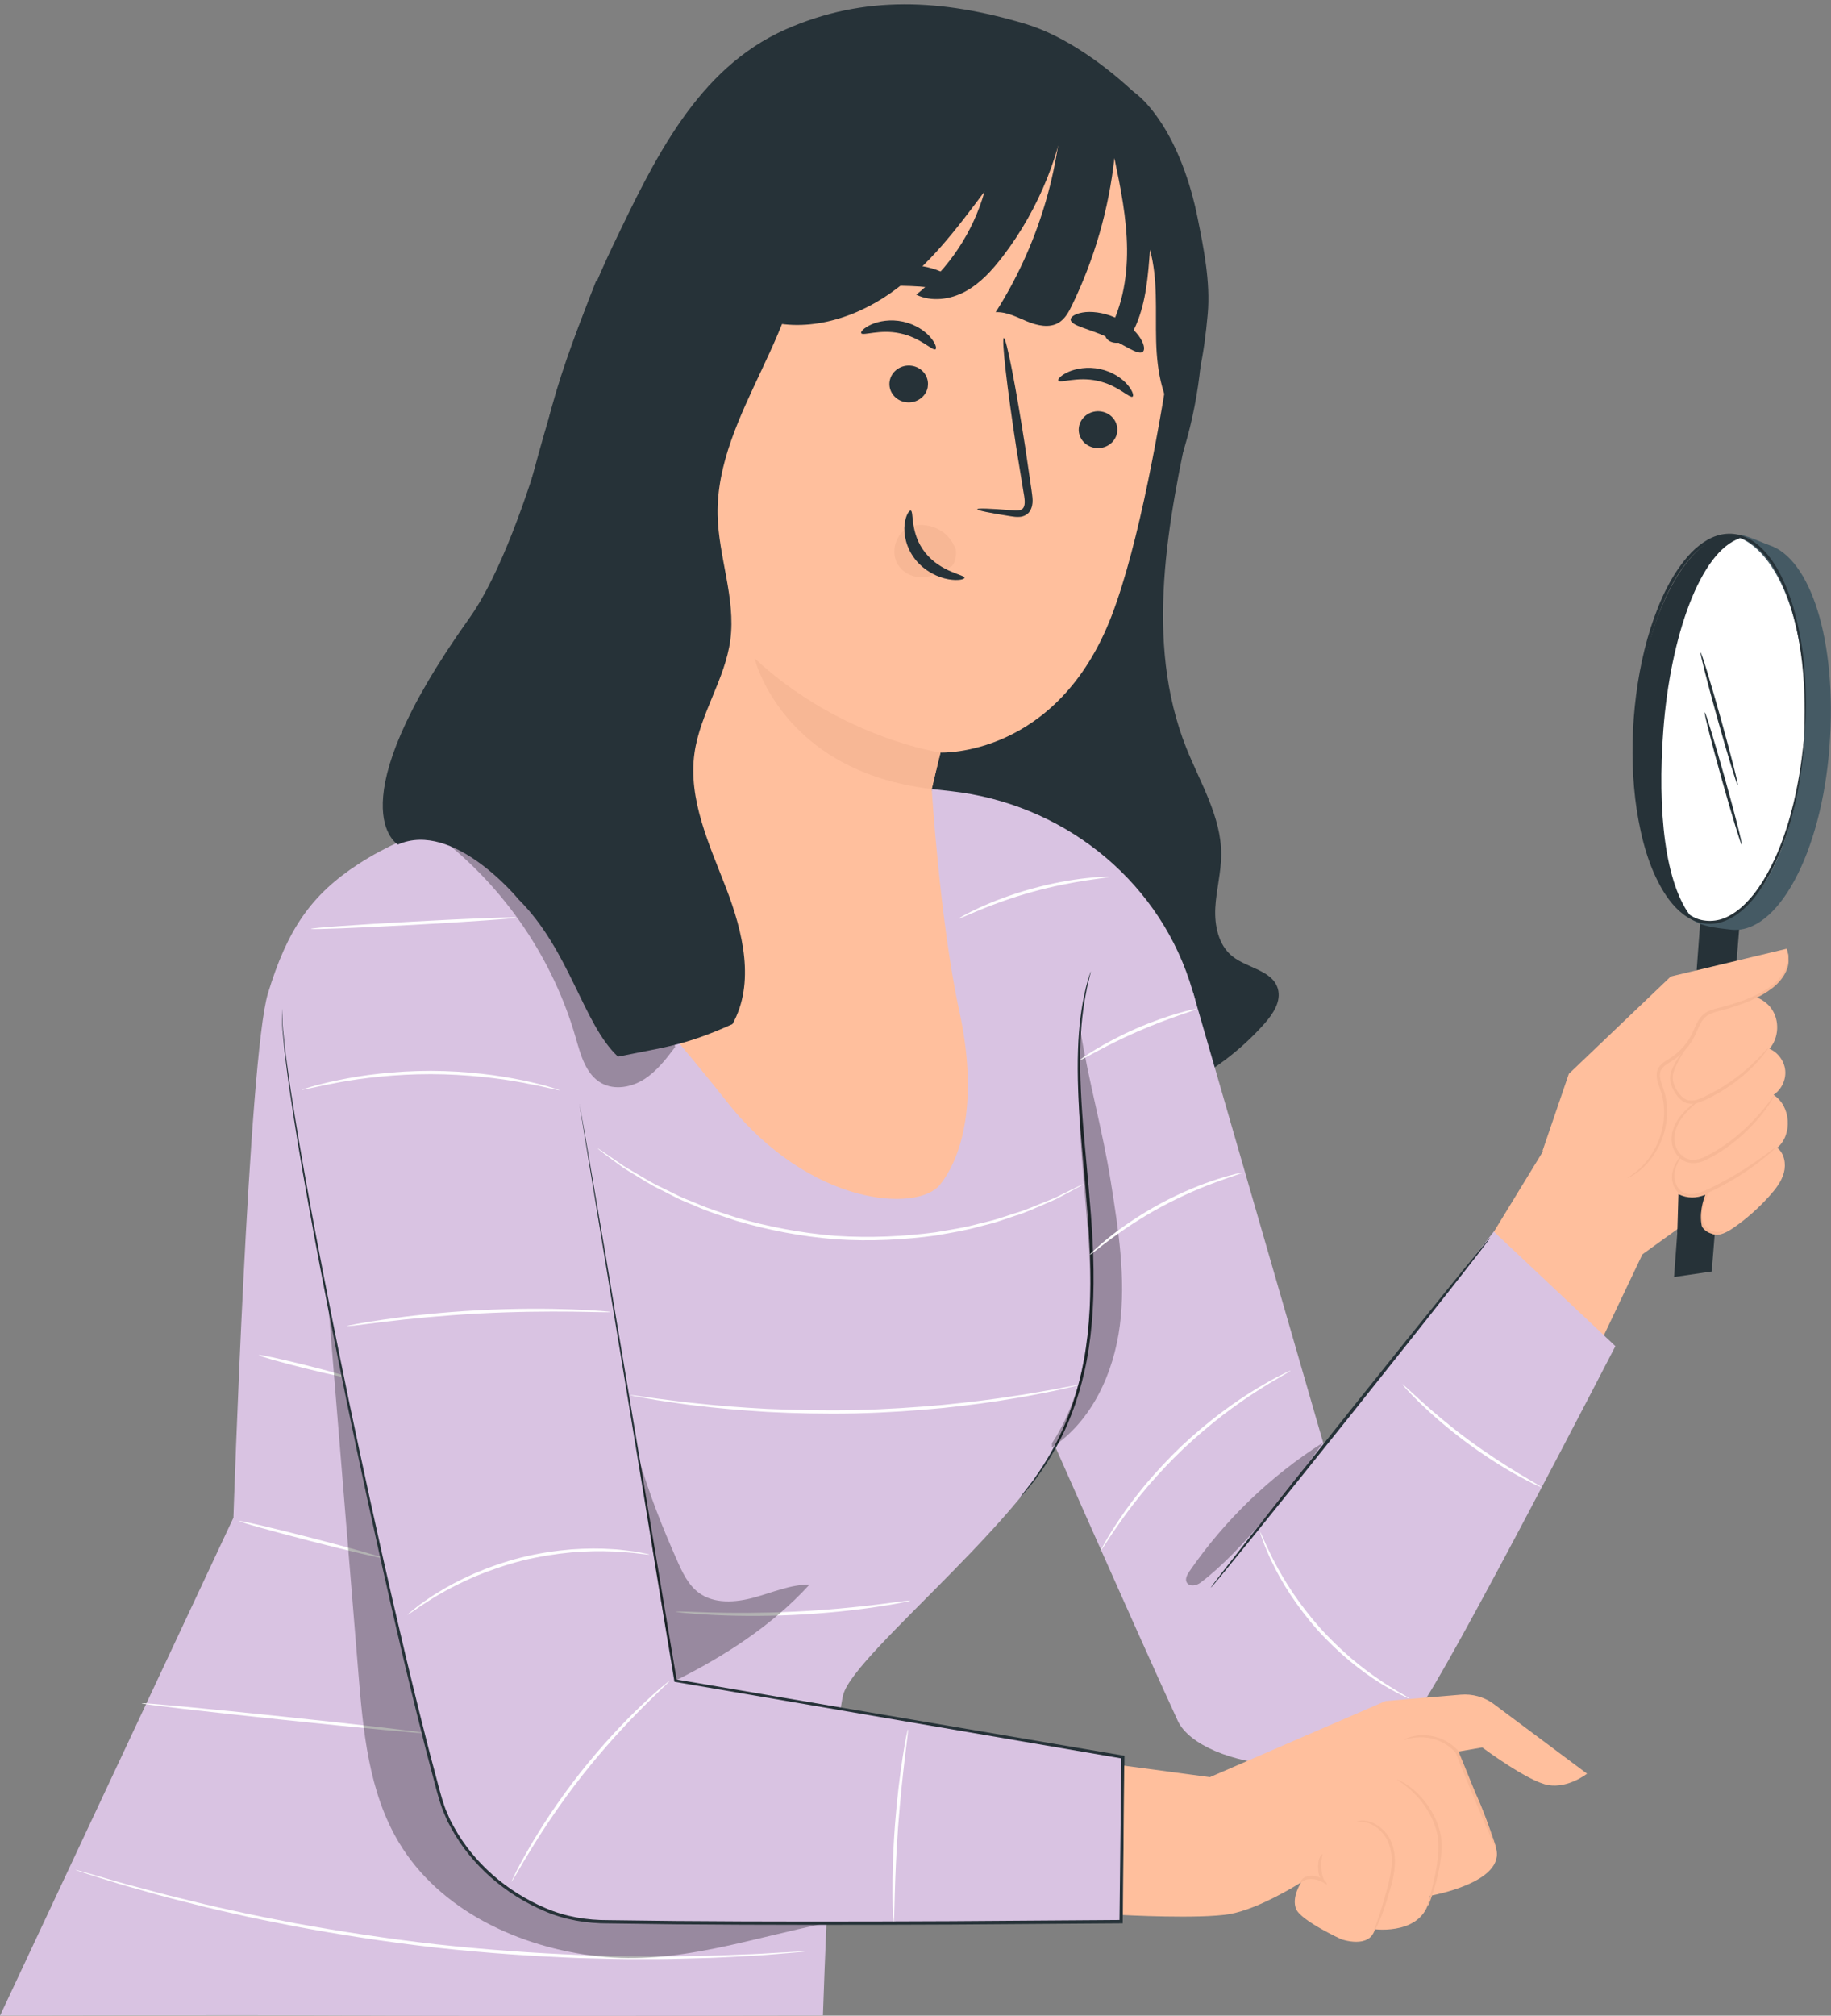 <svg width="328" height="361" viewBox="0 0 328 361" fill="none" xmlns="http://www.w3.org/2000/svg">
<rect x="0" y="0" width="328" height="361" fill="#808080" stroke="none"/>
<g clip-path="url(#clip0_1_4202)">
<path d="M311.551 166.393L306.633 227.722L299.885 228.71L304.589 164.922L311.551 166.393Z" fill="#263238"/>
<path d="M320.051 169.925L299.301 174.888L281.01 192.348L288.297 201.028L304.758 182.467C304.758 182.467 322.937 177.864 320.051 169.914V169.925Z" fill="#FFBF9D"/>
<path d="M276.385 206.217C276.385 206.217 276.352 206.116 276.34 206.06L281.023 192.362L297.786 184.547C298.651 185.321 299.336 186.253 299.92 187.241C301.907 184.637 304.377 182.402 307.196 180.639L310.553 178.54C312.956 177.653 315.909 178.596 317.369 180.707C318.828 182.818 318.66 185.905 316.976 187.837C318.525 188.499 319.659 190.06 319.805 191.744C319.951 193.428 319.109 195.157 317.705 196.089C320.804 198.066 321.164 203.174 318.379 205.566C319.648 206.588 319.985 208.463 319.558 210.035C319.12 211.652 318.042 213.01 316.919 214.257C315.033 216.345 312.933 218.232 310.62 219.837C309.823 220.399 308.97 220.893 308.015 221.106C306.926 221.342 306.14 220.735 305.388 219.893C304.681 219.107 304.119 218.344 304.411 217.311L294.216 224.654L285.188 243.619L262.125 229.572L276.397 206.217H276.385Z" fill="#FFBF9D"/>
<path d="M291.6 210.98C291.6 210.98 291.791 210.913 292.116 210.733C292.453 210.565 292.913 210.262 293.497 209.835C294.631 208.982 296.114 207.443 297.248 205.13C298.359 202.84 299.078 199.685 298.348 196.305C298.157 195.474 297.854 194.632 297.584 193.835C297.326 193.037 297.203 192.162 297.652 191.488C298.09 190.803 298.932 190.399 299.74 189.871C300.549 189.343 301.29 188.692 301.952 187.951C302.615 187.21 303.165 186.39 303.592 185.526C304.018 184.661 304.321 183.785 304.782 183.044C305.22 182.292 305.871 181.764 306.657 181.472C307.432 181.169 308.296 181.001 309.093 180.765C312.327 179.844 315.19 178.699 317.256 177.138C319.356 175.634 320.412 173.568 320.4 172.119C320.4 171.771 320.389 171.457 320.378 171.165C320.322 170.918 320.266 170.693 320.221 170.48C320.131 170.109 320.075 169.93 320.052 169.93C320.03 169.93 320.052 170.132 320.097 170.502C320.131 170.704 320.153 170.929 320.198 171.176C320.198 171.457 320.176 171.76 320.165 172.097C320.097 173.489 319.064 175.387 316.998 176.801C314.977 178.272 312.136 179.361 308.936 180.237C308.139 180.473 307.297 180.619 306.432 180.945C305.568 181.248 304.748 181.899 304.265 182.73C303.76 183.55 303.457 184.437 303.041 185.256C302.637 186.076 302.109 186.851 301.481 187.558C300.852 188.265 300.144 188.872 299.392 189.377C298.651 189.882 297.73 190.298 297.147 191.174C296.563 192.083 296.754 193.172 297.023 194.003C297.326 194.856 297.607 195.631 297.798 196.428C298.528 199.64 297.876 202.705 296.843 204.951C295.788 207.219 294.396 208.757 293.318 209.655C292.24 210.554 291.532 210.913 291.566 210.969L291.6 210.98Z" fill="#F7B795"/>
<path d="M301.996 187.691C301.996 187.691 301.693 187.972 301.255 188.578C300.817 189.174 300.177 190.049 299.627 191.284C299.369 191.891 299.088 192.643 299.212 193.496C299.324 194.316 299.661 195.136 300.166 195.888C300.682 196.618 301.367 197.415 302.468 197.64C303.534 197.819 304.556 197.415 305.466 197C309.171 195.282 312.102 192.957 313.965 191.071C314.909 190.128 315.605 189.308 316.054 188.724C316.503 188.141 316.728 187.792 316.694 187.77C316.615 187.703 315.605 188.994 313.674 190.779C311.754 192.564 308.845 194.788 305.207 196.472C304.32 196.887 303.4 197.224 302.546 197.078C301.727 196.932 301.064 196.247 300.593 195.585C300.11 194.9 299.784 194.148 299.672 193.429C299.548 192.722 299.762 192.037 299.998 191.442C300.48 190.24 301.064 189.331 301.435 188.702C301.816 188.073 302.03 187.714 301.996 187.691Z" fill="#F7B795"/>
<path d="M304.757 196.697C304.757 196.697 304.33 196.921 303.623 197.449C302.927 197.977 301.905 198.751 300.917 200.02C300.434 200.66 299.985 201.424 299.704 202.333C299.424 203.231 299.311 204.309 299.637 205.365C299.963 206.398 300.659 207.431 301.77 207.97C302.893 208.52 304.252 208.34 305.375 207.858C309.765 205.747 312.954 202.693 314.997 200.323C316.019 199.133 316.749 198.089 317.209 197.348C317.681 196.607 317.905 196.18 317.872 196.158C317.782 196.101 316.771 197.752 314.683 200.043C312.606 202.311 309.372 205.286 305.15 207.307C304.106 207.745 302.949 207.891 302.017 207.442C301.085 207.004 300.445 206.106 300.153 205.196C299.862 204.276 299.929 203.31 300.165 202.468C300.4 201.615 300.816 200.885 301.254 200.256C302.152 199.021 303.118 198.201 303.769 197.617C304.42 197.045 304.791 196.719 304.757 196.685V196.697Z" fill="#F7B795"/>
<path d="M301.346 206.77C301.346 206.77 301.043 207.017 300.638 207.589C300.257 208.162 299.695 209.06 299.538 210.34C299.471 210.98 299.538 211.71 299.841 212.418C300.133 213.114 300.706 213.832 301.548 214.169C302.379 214.528 303.344 214.484 304.231 214.259C305.13 214.034 305.983 213.641 306.825 213.226C310.227 211.575 313.09 209.678 315.044 208.173C316.021 207.421 316.785 206.77 317.301 206.309C317.806 205.849 318.076 205.568 318.053 205.535C317.997 205.467 316.818 206.433 314.808 207.836C312.799 209.24 309.947 211.07 306.578 212.698C305.736 213.114 304.928 213.484 304.097 213.698C303.277 213.911 302.446 213.945 301.761 213.664C301.065 213.394 300.582 212.822 300.301 212.215C300.021 211.598 299.931 210.947 299.965 210.363C300.054 209.184 300.526 208.285 300.852 207.69C301.189 207.095 301.402 206.781 301.368 206.747L301.346 206.77Z" fill="#F7B795"/>
<path d="M306.061 213.042C305.993 213.02 305.724 213.57 305.252 214.468C305.028 214.918 304.758 215.457 304.522 216.108C304.275 216.759 304.174 217.579 304.354 218.387C304.511 219.196 304.938 219.925 305.511 220.386C306.083 220.857 306.746 221.026 307.285 221.037C308.407 221.048 308.901 220.464 308.845 220.431C308.8 220.341 308.261 220.745 307.307 220.622C306.847 220.565 306.308 220.363 305.859 219.97C305.409 219.566 305.061 218.96 304.927 218.264C304.601 216.849 305.308 215.58 305.634 214.626C306.005 213.694 306.151 213.054 306.061 213.031V213.042Z" fill="#F7B795"/>
<path d="M300.469 220.769L300.671 213.875C302.288 214.661 303.894 214.627 305.488 213.965C305.488 213.965 304.377 216.615 304.781 219.141L305.185 221.667L300.48 220.769H300.469Z" fill="#263238"/>
<path d="M327.731 133.726C329.168 114.593 324.239 99.963 316.907 97.627C315.919 97.313 312.113 95.472 311.113 95.786C303.95 98.076 298.773 113.145 297.505 129.954C296.427 144.236 297.359 158.002 302.344 163.987C304.039 166.019 307.891 166.221 310.013 166.49C318.355 167.535 326.294 152.871 327.731 133.738V133.726Z" fill="#455A64"/>
<path d="M310.148 95.832C318.984 97.775 324.565 114.089 323.172 132.403C321.533 153.882 313.561 166.054 305.207 165.009C304.253 164.886 303.141 164.111 302.265 163.606C297.302 157.61 296.382 143.867 297.46 129.618C298.717 112.854 303.006 98.19 310.136 95.832H310.148Z" fill="white"/>
<path d="M297.966 130.764C296.888 145.013 298.19 158.453 303.142 164.449C296.36 160.564 291.745 146.136 293.014 129.192C294.451 110.059 302.76 94.733 311.114 95.777C311.372 95.811 311.451 96.327 311.709 96.394C304.579 98.752 299.223 114.012 297.966 130.764Z" fill="#263238"/>
<path d="M323.173 132.404C323.173 132.404 323.139 132.55 323.106 132.819C323.072 133.122 323.027 133.526 322.971 134.043C322.836 135.121 322.668 136.715 322.32 138.736C321.971 140.769 321.5 143.239 320.714 146.057C319.928 148.864 318.861 152.042 317.199 155.309C316.369 156.937 315.38 158.599 314.145 160.171C312.899 161.709 311.417 163.225 309.508 164.157C307.633 165.123 305.264 165.246 303.254 164.213C301.244 163.203 299.65 161.361 298.403 159.318C295.911 155.175 294.563 150.156 293.755 144.957C292.969 139.736 292.823 134.234 293.238 128.642C293.665 123.05 294.642 117.627 296.236 112.597C297.853 107.6 300.031 102.84 303.344 99.336C305.006 97.641 307.06 96.26 309.306 96.103C311.552 95.9 313.651 96.978 315.167 98.449C316.717 99.909 317.828 101.706 318.727 103.48C319.625 105.265 320.298 107.073 320.837 108.824C322.926 115.887 323.184 121.916 323.274 126.015C323.308 128.069 323.252 129.675 323.218 130.753C323.195 131.27 323.184 131.685 323.173 131.988C323.173 132.269 323.173 132.415 323.173 132.415C323.173 132.415 323.207 132.269 323.229 131.999C323.252 131.696 323.296 131.281 323.341 130.764C323.409 129.675 323.51 128.081 323.51 126.015C323.487 121.905 323.296 115.842 321.242 108.712C320.714 106.938 320.04 105.108 319.142 103.289C318.244 101.481 317.11 99.651 315.504 98.112C313.943 96.585 311.698 95.406 309.272 95.609C306.847 95.777 304.68 97.237 302.962 98.977C299.537 102.581 297.337 107.398 295.697 112.44C294.08 117.526 293.104 122.983 292.666 128.62C292.25 134.245 292.407 139.792 293.205 145.069C294.024 150.313 295.394 155.388 297.965 159.621C299.245 161.709 300.896 163.618 303.041 164.696C304.107 165.235 305.297 165.493 306.454 165.46C307.622 165.437 308.733 165.112 309.733 164.618C311.743 163.618 313.258 162.057 314.516 160.474C315.762 158.869 316.75 157.184 317.581 155.523C319.232 152.199 320.276 148.999 321.04 146.169C321.803 143.329 322.252 140.836 322.555 138.793C322.87 136.749 323.004 135.155 323.106 134.065C323.139 133.549 323.162 133.133 323.184 132.83C323.195 132.55 323.195 132.415 323.184 132.404H323.173Z" fill="#263238"/>
<path d="M305.377 127.575C305.219 127.619 306.578 132.953 308.408 139.488C310.238 146.034 311.844 151.289 312.001 151.255C312.158 151.21 310.8 145.877 308.97 139.331C307.139 132.796 305.534 127.53 305.377 127.575Z" fill="#263238"/>
<path d="M304.646 116.875C304.489 116.92 305.848 122.254 307.678 128.788C309.508 135.335 311.114 140.589 311.271 140.556C311.428 140.511 310.069 135.177 308.239 128.631C306.409 122.096 304.803 116.83 304.646 116.875Z" fill="#263238"/>
<path d="M106.838 50.226L214.349 68.909C214.001 70.605 213.664 72.278 213.316 73.94L213.574 73.255C209.195 93.331 204.917 114.833 212.496 133.921C215 140.209 218.796 146.306 218.762 153.077C218.751 156.265 217.875 159.387 217.706 162.576C217.538 165.765 218.268 169.268 220.749 171.266C223.422 173.411 227.924 173.77 228.901 177.06C229.575 179.317 228.048 181.596 226.487 183.359C222.243 188.143 217.021 192.039 211.261 194.835C210.487 198.967 208.903 202.874 206.197 206.074C199.258 202.807 192.308 199.55 185.369 196.283C185.796 194.026 186.222 191.769 186.649 189.512C185.537 192.331 182.663 194.486 179.62 195.194C175.701 196.115 171.603 195.194 167.707 194.206C145.093 188.502 123.074 180.462 102.111 170.233C99.327 168.875 85.224 167.831 85.224 167.831C82.832 132.147 93.567 83.416 106.827 50.203L106.838 50.226Z" fill="#263238"/>
<path d="M109.722 44.149C117.189 28.541 124.892 12.294 140.712 5.276C154.804 -0.967 168.85 -0.147 183.615 4.255C190.891 6.422 198.336 11.912 203.815 17.156C211.338 24.342 212.506 35.368 214.426 45.586C218.277 66.078 210.911 90.634 203.422 96.091L116.538 117.177C104.759 106.69 96.518 101.098 96.686 85.323C96.798 74.577 105.085 53.839 109.722 44.149Z" fill="#263238"/>
<path d="M138.536 20.837L190.377 18.805C206.489 20.466 212.856 42.092 210.509 58.115C207.904 75.923 204.008 97.549 199.157 110.225C189.4 135.702 168.481 134.782 168.481 134.782C168.493 134.692 168.336 135.163 166.528 142.967L162.822 160.607C151.673 180.548 130.597 173.238 105.996 156.239L128.251 28.495C129.171 23.666 133.64 20.343 138.536 20.848V20.837Z" fill="#FFBF9D"/>
<path d="M200.112 77.495C199.797 79.291 198.012 80.515 196.126 80.212C194.251 79.92 192.971 78.224 193.285 76.428C193.599 74.631 195.385 73.407 197.26 73.699C199.146 73.991 200.415 75.687 200.101 77.483L200.112 77.495Z" fill="#263238"/>
<path d="M202.886 71.042C202.369 71.39 200.213 68.954 196.575 68.201C192.949 67.393 189.883 68.695 189.58 68.168C189.423 67.932 190.029 67.225 191.365 66.618C192.69 66.023 194.812 65.608 197.081 66.102C199.349 66.596 201.078 67.831 201.987 68.92C202.919 70.009 203.133 70.896 202.886 71.042Z" fill="#263238"/>
<path d="M166.202 69.311C165.887 71.107 164.102 72.331 162.216 72.028C160.341 71.736 159.061 70.041 159.375 68.244C159.689 66.448 161.475 65.224 163.35 65.516C165.236 65.808 166.505 67.503 166.19 69.3L166.202 69.311Z" fill="#263238"/>
<path d="M167.583 62.552C167.066 62.901 164.91 60.464 161.273 59.712C157.646 58.903 154.58 60.206 154.277 59.678C154.131 59.442 154.715 58.735 156.063 58.129C157.388 57.522 159.51 57.118 161.778 57.612C164.046 58.106 165.775 59.341 166.685 60.43C167.617 61.519 167.83 62.407 167.583 62.552Z" fill="#263238"/>
<path d="M175.073 91.204C175.095 90.99 177.442 91.08 181.203 91.383C182.158 91.485 183.067 91.485 183.359 90.889C183.719 90.261 183.539 89.183 183.326 88.004C182.933 85.567 182.517 83.019 182.079 80.346C180.395 69.466 179.384 60.607 179.822 60.539C180.26 60.472 181.978 69.241 183.662 80.122C184.055 82.794 184.437 85.354 184.785 87.79C184.909 88.924 185.268 90.249 184.493 91.541C184.1 92.181 183.303 92.54 182.674 92.574C182.046 92.63 181.518 92.529 181.046 92.462C177.318 91.878 175.028 91.417 175.05 91.204H175.073Z" fill="#263238"/>
<path d="M168.48 134.786C168.48 134.786 150.504 132.181 135.166 117.898C135.166 117.898 139.994 138.188 166.897 141.309L168.48 134.786Z" fill="#F7B795"/>
<path d="M161.485 95.448C162.641 94.224 164.37 93.82 165.976 94.101C168.3 94.516 170.063 95.718 171.119 98.165C171.5 98.884 171.085 100.613 170.77 101.051C170.456 101.489 170.669 101.287 170.231 101.534C168.626 102.443 166.953 103.33 165.134 103.375C163.315 103.42 161.305 102.41 160.53 100.478C159.845 98.76 160.328 96.672 161.485 95.448Z" fill="#F7B795"/>
<path d="M163.147 91.45C163.743 91.54 162.945 95.492 165.752 98.996C168.548 102.51 172.86 102.925 172.77 103.487C172.77 103.745 171.67 104.059 169.884 103.745C168.122 103.442 165.696 102.364 163.978 100.219C162.272 98.075 161.856 95.593 162.047 93.943C162.238 92.259 162.878 91.371 163.147 91.45Z" fill="#263238"/>
<path d="M171.647 51.461C171.131 52.404 167.538 51.371 163.148 51.236C158.757 51.012 155.086 51.742 154.648 50.765C154.457 50.293 155.209 49.451 156.759 48.699C158.297 47.946 160.666 47.362 163.293 47.475C165.921 47.587 168.234 48.351 169.705 49.238C171.187 50.114 171.872 51.023 171.636 51.472L171.647 51.461Z" fill="#263238"/>
<path d="M204.647 63.066C203.647 63.572 201.334 61.663 198.179 60.316C195.058 58.867 192.093 58.418 191.802 57.34C191.689 56.835 192.442 56.228 193.924 55.97C195.383 55.712 197.573 55.914 199.74 56.868C201.896 57.834 203.501 59.316 204.276 60.574C205.073 61.843 205.107 62.797 204.647 63.055V63.066Z" fill="#263238"/>
<path d="M191.555 15.885C190.432 26.765 186.244 37.309 179.585 45.988C177.721 48.414 175.622 50.738 172.938 52.197C170.255 53.657 166.875 54.117 164.135 52.781C169.996 48.088 174.342 41.519 176.374 34.288C171.411 40.935 166.336 47.695 159.554 52.478C152.772 57.261 143.879 59.81 136.042 57.093L137.917 51.849C135.795 55.409 132.921 58.744 129.069 60.271C125.218 61.798 120.266 61.079 117.785 57.755C123.736 45.337 119.245 29.135 127.351 18.007C132.966 10.294 143.138 7.374 152.649 6.768C166.033 5.926 179.641 8.722 191.6 14.785" fill="#263238"/>
<path d="M190.41 15.832C190.41 16.034 190.399 16.225 190.388 16.427H190.287C190.332 16.236 190.365 16.034 190.41 15.832Z" fill="#263238"/>
<path d="M190.388 16.427L192.139 16.157C197.697 14.833 201.65 12.744 207.635 21.424C210.879 26.128 213.226 32.551 214.495 38.839C215.629 44.441 216.853 50.527 216.348 56.22C215.685 63.676 214.641 68.964 211.935 76.42C208.23 72.389 207.253 66.561 207.107 61.082C206.961 55.602 207.444 50.022 206.006 44.733C205.67 49.303 205.321 53.963 203.525 58.174C203.031 59.33 202.38 60.498 201.279 61.093C200.179 61.688 198.54 61.441 198.034 60.296C200.909 55.636 201.953 50.033 201.897 44.554C201.841 39.074 200.752 33.674 199.629 28.318C198.629 37.446 196.047 46.407 192.038 54.67C191.466 55.861 190.803 57.085 189.68 57.781C187.996 58.814 185.818 58.32 183.988 57.567C182.158 56.815 180.339 55.816 178.362 55.917C185.852 44.172 190.051 30.361 190.388 16.438V16.427Z" fill="#263238"/>
<path d="M166.91 141.305L85.629 145.482L137.874 210.841L159.331 220.936L178.363 216.388L182.742 202.544L166.91 141.305Z" fill="#FFBF9D"/>
<path d="M72.972 157.329C72.972 157.329 73.567 157.419 74.645 157.509C75.723 157.598 77.284 157.711 79.159 158.07C81.034 158.429 83.246 159.081 85.447 160.316C87.636 161.551 89.994 163.134 92.027 165.2C94.025 167.322 95.564 169.669 96.787 171.892C98.011 174.115 98.954 176.215 99.684 177.989C100.414 179.774 100.942 181.245 101.312 182.256C101.672 183.278 101.885 183.839 101.919 183.828C101.952 183.828 101.818 183.233 101.526 182.188C101.223 181.144 100.751 179.651 100.066 177.843C99.381 176.035 98.472 173.902 97.259 171.634C96.046 169.366 94.508 166.963 92.453 164.796C90.342 162.651 87.962 161.09 85.705 159.844C83.426 158.609 81.147 157.98 79.226 157.666C77.306 157.363 75.734 157.307 74.645 157.284C73.567 157.273 72.961 157.295 72.961 157.34L72.972 157.329Z" fill="#263238"/>
<path d="M289.375 241.095C289.375 241.095 259.205 299.605 254.141 306.14C242.171 321.556 214.898 316.65 210.979 308.195C204.231 293.62 182.74 244.856 182.74 244.856L189.848 227.34L213.764 177.891L237.22 259.037L267.603 220.581L289.375 241.095Z" fill="#D9C3E2"/>
<path d="M41.815 271.782C41.815 271.782 44.532 189.299 48.002 177.902C51.471 166.505 55.715 160.24 64.294 154.693C74.062 148.372 84.46 146.541 85.639 145.497C85.639 145.497 115.349 178.486 130.215 197.316C145.081 216.146 164.417 217.145 168.38 212.182C172.344 207.23 175.319 197.102 171.85 181.102C168.38 165.102 166.909 141.32 166.909 141.32L170.368 141.702C189.961 143.869 206.904 156.984 213.091 175.713C213.327 176.431 213.551 177.161 213.776 177.913C220.738 201.751 193.43 236.031 193.43 234.515C193.363 241.634 192.891 248.449 191.679 253.322C187.715 269.188 153.02 295.81 151.044 303.558C149.056 311.305 147.417 360.968 147.417 360.968C147.417 360.968 87.267 361.091 63.014 360.968C43.308 360.867 0.023 360.968 0.023 360.968L41.826 271.793L41.815 271.782Z" fill="#D9C3E2"/>
<path d="M195.395 173.969C195.395 173.969 195.272 174.283 195.081 174.912C194.901 175.541 194.587 176.45 194.351 177.663C193.789 180.066 193.239 183.625 193.104 188.06C192.947 192.484 193.161 197.75 193.655 203.578C194.115 209.394 194.811 215.783 195.148 222.497C195.507 229.212 195.373 235.634 194.519 241.383C193.7 247.143 192.094 252.174 190.286 256.171C188.478 260.179 186.469 263.144 185.054 265.154C184.324 266.142 183.706 266.883 183.325 267.399C182.932 267.916 182.73 268.196 182.741 268.208C182.752 268.219 182.988 267.972 183.414 267.478C183.83 266.984 184.47 266.265 185.233 265.288C186.716 263.312 188.782 260.359 190.657 256.339C192.521 252.331 194.182 247.256 195.047 241.451C195.934 235.657 196.08 229.189 195.732 222.452C195.395 215.715 194.676 209.327 194.194 203.522C193.677 197.717 193.419 192.473 193.52 188.06C193.599 183.659 194.081 180.111 194.575 177.708C194.778 176.495 195.058 175.574 195.193 174.946C195.35 174.317 195.418 173.98 195.395 173.969Z" fill="#263238"/>
<g opacity="0.3">
<path d="M188.445 259.236C195.608 254.476 199.516 245.908 200.605 237.386C201.705 228.853 200.346 220.229 198.999 211.73C197.506 202.298 195.013 193.764 193.508 184.344C192.532 197.402 194.003 208.821 194.946 221.521C195.889 234.22 195.417 247.817 188.445 258.484" fill="black"/>
</g>
<path d="M216.896 284.356C217.019 284.457 228.326 270.5 242.148 253.198C255.97 235.884 267.075 221.77 266.94 221.669C266.817 221.567 255.51 235.513 241.688 252.838C227.866 270.152 216.772 284.266 216.896 284.367V284.356Z" fill="#263238"/>
<g opacity="0.3">
<path d="M120.941 187.522C119.325 189.666 117.663 191.844 115.395 193.293C113.138 194.73 110.117 195.291 107.759 194C104.952 192.451 104.02 188.947 103.133 185.86C99.091 171.791 90.479 159.069 78.903 150.098C87.492 153.567 96.161 157.093 103.717 162.438C111.274 167.782 117.741 175.204 120.133 184.153" fill="black"/>
</g>
<path d="M112.844 249.852C112.844 249.852 113.114 249.941 113.653 250.042C114.237 250.155 115.011 250.289 115.977 250.469C116.988 250.66 118.223 250.862 119.671 251.064C121.12 251.266 122.759 251.536 124.578 251.727C128.216 252.187 132.572 252.58 137.423 252.872C142.274 253.13 147.607 253.254 153.21 253.141C158.813 253.007 164.146 252.636 168.974 252.165C173.803 251.659 178.137 251.064 181.752 250.435C183.571 250.155 185.188 249.818 186.625 249.548C188.063 249.279 189.286 249.021 190.286 248.785C191.24 248.56 192.004 248.381 192.588 248.246C193.115 248.122 193.385 248.044 193.385 248.021C193.385 247.999 193.104 248.044 192.565 248.134C191.981 248.246 191.206 248.381 190.241 248.56C189.23 248.762 188.006 248.987 186.569 249.223C185.132 249.459 183.504 249.773 181.685 250.02C178.069 250.593 173.735 251.143 168.918 251.614C164.09 252.052 158.779 252.412 153.188 252.546C147.596 252.659 142.274 252.546 137.434 252.333C132.595 252.075 128.25 251.727 124.612 251.322C122.793 251.154 121.142 250.918 119.705 250.739C118.256 250.57 117.021 250.391 115.999 250.245C115.034 250.11 114.248 250.009 113.664 249.919C113.125 249.852 112.844 249.829 112.844 249.852Z" fill="white"/>
<path d="M107.096 205.723C107.096 205.723 107.332 205.936 107.826 206.318C108.365 206.722 109.084 207.25 109.982 207.924C110.453 208.272 110.981 208.654 111.554 209.069C112.138 209.473 112.811 209.855 113.519 210.293C114.945 211.146 116.517 212.213 118.403 213.1C119.335 213.572 120.312 214.077 121.334 214.593C122.355 215.099 123.478 215.514 124.601 215.997C126.847 217.019 129.362 217.782 131.989 218.669C137.3 220.219 143.285 221.443 149.663 221.948C156.04 222.375 162.148 222.027 167.628 221.274C170.356 220.791 172.95 220.387 175.319 219.702C176.509 219.388 177.677 219.141 178.755 218.782C179.833 218.422 180.877 218.063 181.865 217.737C183.875 217.131 185.582 216.3 187.109 215.66C187.872 215.323 188.591 215.043 189.231 214.728C189.86 214.403 190.433 214.099 190.949 213.819C191.937 213.28 192.734 212.864 193.318 212.539C193.857 212.247 194.138 212.078 194.127 212.056C194.127 212.033 193.823 212.168 193.262 212.426C192.667 212.718 191.859 213.111 190.848 213.605C190.32 213.864 189.748 214.156 189.108 214.47C188.468 214.762 187.738 215.031 186.974 215.346C185.436 215.952 183.729 216.749 181.719 217.322C180.731 217.647 179.687 217.973 178.609 218.332C177.531 218.669 176.363 218.905 175.185 219.208C172.827 219.871 170.233 220.241 167.527 220.713C162.081 221.431 156.018 221.757 149.685 221.342C143.352 220.836 137.413 219.635 132.124 218.13C129.519 217.266 127.004 216.525 124.77 215.525C123.647 215.054 122.524 214.65 121.502 214.155C120.48 213.65 119.515 213.167 118.572 212.707C116.674 211.842 115.102 210.798 113.665 209.979C112.957 209.552 112.284 209.181 111.689 208.8C111.116 208.395 110.577 208.025 110.094 207.699C109.162 207.07 108.432 206.565 107.882 206.183C107.366 205.847 107.096 205.667 107.085 205.689L107.096 205.723Z" fill="white"/>
<path d="M251.188 247.883C251.188 247.883 251.435 248.242 251.963 248.826C252.491 249.41 253.288 250.23 254.299 251.218C256.32 253.183 259.239 255.765 262.697 258.336C266.156 260.896 269.479 262.951 271.95 264.31C273.185 264.995 274.195 265.511 274.914 265.848C275.621 266.185 276.025 266.353 276.048 266.32C276.093 266.241 274.566 265.399 272.163 263.95C269.76 262.502 266.493 260.414 263.046 257.876C259.61 255.327 256.657 252.812 254.579 250.926C252.491 249.039 251.245 247.827 251.188 247.894V247.883Z" fill="white"/>
<path d="M225.711 274.328C225.711 274.328 225.845 274.889 226.205 275.866C226.373 276.36 226.598 276.955 226.901 277.629C227.193 278.303 227.507 279.089 227.934 279.92C228.731 281.604 229.82 283.546 231.167 285.612C232.537 287.667 234.165 289.845 236.052 291.967C237.961 294.078 239.948 295.942 241.834 297.525C243.743 299.086 245.551 300.377 247.134 301.366C247.909 301.882 248.65 302.275 249.301 302.646C249.941 303.016 250.503 303.308 250.974 303.533C251.906 303.993 252.434 304.229 252.456 304.184C252.479 304.139 251.985 303.847 251.086 303.33C250.637 303.072 250.087 302.758 249.47 302.365C248.852 301.972 248.122 301.556 247.37 301.017C245.82 299.996 244.058 298.682 242.182 297.11C240.33 295.516 238.376 293.674 236.49 291.574C234.615 289.464 232.998 287.319 231.617 285.309C230.269 283.277 229.146 281.379 228.304 279.729C227.855 278.92 227.518 278.157 227.193 277.494C226.867 276.832 226.609 276.259 226.407 275.776C225.991 274.822 225.744 274.305 225.711 274.317V274.328Z" fill="white"/>
<path d="M197.102 277.839C197.102 277.839 197.518 277.311 198.169 276.29C198.809 275.268 199.786 273.819 201.032 272.079C202.278 270.327 203.85 268.295 205.681 266.128C207.533 263.972 209.667 261.682 212.036 259.425C214.427 257.179 216.819 255.169 219.065 253.429C221.333 251.711 223.433 250.251 225.252 249.095C227.059 247.938 228.564 247.04 229.608 246.456C230.652 245.861 231.225 245.513 231.202 245.479C231.18 245.446 230.574 245.726 229.496 246.265C228.407 246.793 226.88 247.635 225.027 248.758C223.174 249.87 221.03 251.307 218.739 253.013C216.46 254.743 214.034 256.752 211.632 259.009C209.24 261.289 207.118 263.613 205.265 265.791C203.446 267.992 201.897 270.058 200.695 271.854C199.483 273.64 198.562 275.133 197.978 276.189C197.383 277.244 197.069 277.828 197.102 277.85V277.839Z" fill="white"/>
<path d="M195.215 224.733C195.282 224.8 196.618 223.666 198.875 221.982C201.143 220.298 204.366 218.108 208.161 216.065C211.956 214.032 215.56 212.539 218.221 211.573C220.871 210.608 222.555 210.125 222.533 210.035C222.533 210.001 222.095 210.08 221.32 210.26C220.546 210.439 219.445 210.754 218.087 211.18C215.381 212.045 211.709 213.493 207.891 215.548C204.074 217.614 200.84 219.871 198.628 221.656C197.516 222.543 196.652 223.296 196.079 223.846C195.495 224.385 195.192 224.699 195.226 224.733H195.215Z" fill="white"/>
<path d="M193.497 189.835C193.542 189.914 194.654 189.274 196.473 188.308C198.292 187.331 200.818 186.04 203.693 184.783C206.567 183.525 209.239 182.537 211.182 181.863C213.124 181.189 214.348 180.797 214.326 180.718C214.303 180.651 213.046 180.898 211.058 181.47C209.071 182.043 206.354 182.975 203.457 184.244C200.56 185.512 198.034 186.882 196.271 187.949C194.497 189.016 193.464 189.779 193.497 189.835Z" fill="white"/>
<path d="M171.759 164.506C171.804 164.585 173.219 163.923 175.565 162.957C177.901 161.991 181.191 160.779 184.907 159.746C188.624 158.713 192.06 158.073 194.564 157.691C197.068 157.309 198.628 157.141 198.617 157.051C198.617 157.006 198.224 157.006 197.506 157.04C196.798 157.062 195.765 157.141 194.508 157.287C191.981 157.567 188.5 158.151 184.75 159.195C181 160.24 177.721 161.52 175.408 162.586C174.252 163.114 173.331 163.575 172.713 163.923C172.085 164.271 171.759 164.473 171.77 164.506H171.759Z" fill="white"/>
<path d="M121.041 288.654C121.041 288.654 121.625 288.777 122.691 288.878C123.758 288.99 125.296 289.103 127.205 289.204C131.023 289.417 136.3 289.507 142.127 289.237C147.955 288.957 153.21 288.373 156.994 287.8C158.88 287.52 160.407 287.261 161.451 287.048C162.496 286.846 163.079 286.711 163.068 286.666C163.068 286.621 162.473 286.689 161.418 286.823C160.25 286.969 158.745 287.16 156.938 287.396C153.154 287.856 147.91 288.384 142.105 288.654C136.3 288.923 131.034 288.901 127.216 288.788C125.397 288.732 123.881 288.687 122.703 288.642C121.636 288.609 121.041 288.609 121.041 288.642V288.654Z" fill="white"/>
<path d="M13.52 334.905C13.52 334.905 13.621 334.961 13.834 335.028C14.081 335.107 14.396 335.219 14.789 335.343C15.664 335.623 16.899 336.016 18.471 336.51C20.066 337.016 22.031 337.622 24.321 338.251C26.612 338.891 29.217 339.665 32.125 340.373C35.033 341.125 38.211 341.922 41.658 342.675C45.094 343.494 48.788 344.202 52.673 344.976C60.465 346.436 69.077 347.795 78.172 348.828C87.267 349.827 95.98 350.388 103.896 350.692C107.86 350.793 111.621 350.905 115.147 350.871C118.672 350.905 121.951 350.815 124.949 350.725C127.947 350.68 130.653 350.489 133.033 350.377C135.414 350.276 137.457 350.119 139.13 349.973C140.77 349.838 142.061 349.726 142.97 349.647C143.386 349.602 143.712 349.569 143.97 349.546C144.194 349.524 144.307 349.501 144.307 349.49C144.307 349.49 144.194 349.479 143.959 349.49C143.7 349.49 143.375 349.513 142.959 349.535C142.039 349.591 140.747 349.659 139.108 349.748C137.435 349.861 135.391 349.984 133.011 350.052C130.631 350.141 127.925 350.287 124.938 350.31C121.94 350.377 118.661 350.433 115.147 350.377C111.621 350.4 107.871 350.254 103.907 350.141C96.003 349.816 87.312 349.232 78.228 348.233C69.156 347.2 60.555 345.852 52.763 344.437C48.877 343.674 45.183 342.978 41.748 342.192C38.3 341.462 35.123 340.687 32.215 339.957C29.295 339.272 26.69 338.531 24.389 337.925C22.087 337.33 20.122 336.757 18.516 336.286C16.933 335.837 15.698 335.477 14.811 335.219C14.407 335.107 14.092 335.028 13.845 334.961C13.621 334.905 13.508 334.882 13.508 334.893L13.52 334.905Z" fill="white"/>
<path d="M25.377 305.062C25.365 305.219 36.706 306.544 50.719 308.015C64.732 309.486 76.106 310.553 76.117 310.396C76.14 310.238 64.788 308.914 50.775 307.443C36.762 305.972 25.388 304.905 25.377 305.062Z" fill="white"/>
<path d="M42.88 272.419C42.835 272.576 48.539 274.182 55.613 276.001C62.687 277.82 68.458 279.167 68.492 279.01C68.537 278.853 62.833 277.247 55.759 275.428C48.685 273.609 42.914 272.262 42.88 272.419Z" fill="white"/>
<path d="M46.373 242.699C46.34 242.857 49.955 243.901 54.469 245.024C58.983 246.147 62.666 246.944 62.711 246.787C62.755 246.629 59.129 245.585 54.615 244.462C50.101 243.339 46.418 242.542 46.373 242.699Z" fill="white"/>
<g opacity="0.3">
<path d="M148.033 344.429C134.088 347.224 121.344 351.94 107.196 350.379C93.059 348.819 78.743 342.172 71.445 329.966C66.022 320.894 65.034 309.946 64.18 299.414C62.305 276.52 60.441 253.637 58.566 230.742L87.479 310.935L101.346 332.089L148.022 344.417L148.033 344.429Z" fill="black"/>
</g>
<path d="M201.166 314.68L121.019 300.993C121.019 300.993 104.266 199.579 103.794 197.783C103.323 195.975 97.72 164.401 81.832 161.695C65.944 158.989 51.459 165.299 50.527 180.637C49.775 192.91 67.583 281.007 78.8 321.799C82.023 333.533 94.89 343.919 107.455 344.155C140.23 344.772 200.84 344.155 200.84 344.155L201.166 314.68Z" fill="#D9C3E2"/>
<path d="M103.794 197.774C104.109 199.717 110.486 238.477 120.783 301.03L120.805 301.198L120.974 301.232C144.587 305.285 171.782 309.934 201.11 314.964L200.874 314.683C200.773 324.07 200.661 334.018 200.537 344.158L200.829 343.866C191.128 343.933 180.877 344 170.49 344.079C153.524 344.158 136.952 344.18 120.951 344.045C116.954 344 112.99 343.944 109.06 343.899C105.153 343.922 101.302 343.282 97.787 341.766C90.77 338.813 84.83 333.592 81.315 327.203L80.664 326.001L80.125 324.755C79.732 323.935 79.485 323.071 79.204 322.218C78.688 320.488 78.261 318.737 77.79 317.008C76.847 313.549 76.004 310.125 75.151 306.745C73.467 299.986 71.906 293.406 70.435 287.039C67.493 274.295 64.922 262.393 62.632 251.513C58.118 229.741 54.761 212.057 52.796 199.784C52.301 196.719 51.864 193.991 51.56 191.61C51.403 190.431 51.246 189.331 51.111 188.332C51.01 187.332 50.909 186.423 50.831 185.603C50.617 183.975 50.606 182.729 50.584 181.898C50.55 181.056 50.528 180.629 50.528 180.629C50.528 180.629 50.528 181.056 50.528 181.898C50.528 182.74 50.528 183.986 50.718 185.614C50.797 186.434 50.876 187.343 50.977 188.354C51.1 189.353 51.246 190.454 51.392 191.644C51.684 194.024 52.099 196.753 52.571 199.829C54.469 212.124 57.758 229.82 62.227 251.614C64.484 262.506 67.044 274.419 69.964 287.163C71.423 293.54 72.973 300.12 74.657 306.88C75.51 310.259 76.341 313.695 77.284 317.154C77.756 318.883 78.171 320.634 78.699 322.386C78.991 323.251 79.238 324.149 79.642 324.98L80.193 326.248L80.855 327.472C84.426 333.985 90.433 339.273 97.585 342.294C101.145 343.843 105.131 344.506 109.06 344.483C112.99 344.539 116.954 344.584 120.951 344.64C136.952 344.775 153.524 344.764 170.502 344.685C180.899 344.607 191.139 344.539 200.84 344.472H201.121V344.18C201.233 334.041 201.334 324.093 201.436 314.706V314.459L201.2 314.414C171.86 309.417 144.665 304.791 121.041 300.771L121.232 300.974C115.988 269.647 111.677 243.855 108.667 225.868C107.129 216.896 105.939 209.879 105.119 205.084C104.693 202.704 104.367 200.885 104.154 199.638C103.929 198.415 103.783 197.786 103.783 197.786L103.794 197.774Z" fill="#263238"/>
<path d="M62.138 237.521C62.138 237.521 62.8 237.499 63.99 237.342C65.282 237.185 66.977 236.971 69.032 236.713C73.287 236.196 79.182 235.613 85.706 235.253C92.229 234.905 98.158 234.872 102.436 234.916C104.502 234.95 106.209 234.984 107.511 235.006C108.713 235.029 109.375 235.029 109.375 234.984C109.375 234.939 108.713 234.872 107.522 234.782C106.321 234.681 104.592 234.591 102.447 234.512C98.158 234.355 92.218 234.321 85.672 234.669C79.126 235.017 73.231 235.68 68.976 236.298C66.853 236.601 65.136 236.881 63.957 237.106C62.778 237.331 62.126 237.465 62.138 237.51V237.521Z" fill="white"/>
<path d="M54.042 195.191C54.042 195.191 54.694 195.101 55.85 194.843C56.995 194.574 58.679 194.226 60.757 193.844C64.911 193.08 70.716 192.373 77.161 192.373C83.606 192.395 89.411 193.114 93.555 193.889C95.632 194.271 97.305 194.63 98.45 194.899C99.607 195.169 100.247 195.292 100.258 195.259C100.258 195.225 99.651 195.012 98.506 194.686C97.372 194.338 95.71 193.922 93.633 193.485C89.49 192.609 83.64 191.8 77.161 191.789C70.671 191.789 64.833 192.564 60.678 193.44C58.601 193.866 56.928 194.282 55.794 194.619C54.66 194.944 54.031 195.146 54.042 195.191Z" fill="white"/>
<path d="M72.972 289.227C72.972 289.227 73.534 288.902 74.488 288.239C74.96 287.902 75.544 287.487 76.251 287.06C76.947 286.622 77.722 286.083 78.631 285.589C80.417 284.523 82.617 283.411 85.133 282.322C87.659 281.278 90.511 280.278 93.576 279.492C96.653 278.74 99.628 278.291 102.357 278.033C105.085 277.808 107.567 277.763 109.633 277.864C110.666 277.864 111.609 277.988 112.429 278.044C113.248 278.1 113.956 278.179 114.528 278.257C115.685 278.403 116.325 278.459 116.336 278.426C116.336 278.381 115.718 278.246 114.562 278.033C113.989 277.92 113.282 277.797 112.462 277.718C111.643 277.628 110.699 277.482 109.655 277.449C107.567 277.292 105.074 277.303 102.312 277.494C99.55 277.729 96.54 278.167 93.43 278.931C90.331 279.717 87.457 280.739 84.919 281.828C82.393 282.951 80.181 284.118 78.418 285.23C77.509 285.746 76.745 286.319 76.06 286.779C75.364 287.24 74.802 287.678 74.353 288.048C73.444 288.778 72.95 289.194 72.972 289.227Z" fill="white"/>
<path d="M91.612 337.059C91.612 337.059 91.983 336.531 92.567 335.521C93.139 334.51 93.993 333.062 95.082 331.288C97.249 327.739 100.415 322.934 104.334 317.948C108.264 312.963 112.171 308.752 115.113 305.811C116.584 304.34 117.785 303.172 118.639 302.364C119.481 301.555 119.93 301.106 119.907 301.072C119.885 301.039 119.38 301.443 118.481 302.195C117.583 302.947 116.337 304.07 114.821 305.507C111.801 308.382 107.815 312.57 103.873 317.578C99.944 322.586 96.811 327.447 94.734 331.063C93.689 332.871 92.892 334.353 92.376 335.408C91.859 336.453 91.578 337.036 91.623 337.059H91.612Z" fill="white"/>
<path d="M160.093 344.201C160.093 344.201 160.172 343.718 160.194 342.843C160.217 341.843 160.262 340.608 160.295 339.137C160.385 336.005 160.554 331.693 160.902 326.932C161.261 322.171 161.733 317.871 162.103 314.772C162.283 313.312 162.429 312.077 162.552 311.089C162.653 310.225 162.687 309.73 162.653 309.73C162.608 309.73 162.496 310.191 162.328 311.055C162.159 311.92 161.935 313.166 161.699 314.716C161.216 317.815 160.677 322.115 160.318 326.887C159.959 331.659 159.858 335.993 159.88 339.126C159.88 340.698 159.914 341.967 159.959 342.843C160.004 343.718 160.048 344.201 160.082 344.201H160.093Z" fill="white"/>
<path d="M55.704 166.358C55.704 166.516 63.946 166.201 74.085 165.64C84.235 165.078 92.443 164.506 92.432 164.337C92.432 164.18 84.19 164.494 74.051 165.056C63.912 165.606 55.693 166.19 55.704 166.358Z" fill="white"/>
<g opacity="0.3">
<path d="M121.019 300.986C129.89 296.551 138.345 291.117 145.025 283.785C141.601 283.785 138.367 285.222 135.066 286.12C131.765 287.018 127.936 287.299 125.185 285.267C123.265 283.852 122.21 281.561 121.244 279.372C118.684 273.589 116.348 267.762 114.417 261.148C116.337 273.881 118.448 288.321 121.008 300.986" fill="black"/>
</g>
<g opacity="0.3">
<path d="M237.02 258.363C227.588 264.348 219.38 272.253 213.047 281.46C212.632 282.066 212.216 282.875 212.632 283.481C213.137 284.222 214.35 283.986 215.057 283.447C222.535 277.844 231.203 266.481 237.02 258.363Z" fill="black"/>
</g>
<path d="M97.54 78.373L119.986 37.559L143.43 40.13C145.103 58.32 128.205 73.961 128.553 92.218C128.699 99.741 131.82 107.14 130.832 114.607C129.9 121.647 125.409 127.823 124.41 134.852C123.231 143.161 127.06 151.245 130.08 159.082C133.1 166.92 135.301 176.082 131.214 183.414C122.523 187.333 118.93 187.546 110.7 189.241C104.423 183.38 102.099 170.243 92.892 161.081C92.892 161.081 81.271 146.843 71.277 151.256C71.277 151.256 59.791 144.744 84.1 110.677C89.658 102.885 94.565 88.49 97.54 78.373Z" fill="#263238"/>
<path d="M284.289 317.657L267.48 305.104C265.807 303.903 263.753 303.341 261.698 303.51L248.224 304.644L216.74 318.286L201.391 316.231L201.155 342.977C201.155 342.977 214.797 343.718 220.198 342.82C225.599 341.922 233.088 337.127 233.088 337.127C233.088 337.127 231.292 339.822 232.19 341.922C233.088 344.021 240.285 347.323 240.285 347.323C240.285 347.323 245.383 349.119 246.281 345.526C246.281 345.526 255.275 346.727 256.173 339.53C256.173 339.53 269.917 337.195 267.963 330.873C266.515 326.168 265.021 322.744 265.021 322.744L260.968 313.75L265.527 312.964C265.527 312.964 273.768 319.117 277.361 319.712C280.954 320.307 284.278 317.68 284.278 317.68L284.289 317.657Z" fill="#FFBF9D"/>
<path d="M250.313 318.727C250.257 318.828 251.571 319.479 253.233 321.084C254.861 322.668 256.848 325.351 257.533 328.776C257.814 330.483 257.657 332.178 257.455 333.683C257.23 335.198 256.927 336.546 256.657 337.68C256.107 339.937 255.726 341.34 255.804 341.363C255.838 341.374 255.984 341.037 256.208 340.431C256.433 339.813 256.725 338.915 257.05 337.792C257.376 336.669 257.724 335.311 257.971 333.772C258.207 332.234 258.387 330.505 258.095 328.686C257.365 325.059 255.243 322.342 253.502 320.781C252.615 319.995 251.818 319.468 251.234 319.153C250.662 318.828 250.313 318.704 250.302 318.738L250.313 318.727Z" fill="#F7B795"/>
<path d="M243.025 326.259C243.025 326.259 243.374 326.248 243.98 326.282C244.575 326.327 245.451 326.529 246.338 327.124C247.225 327.697 248.146 328.662 248.696 329.953C249.246 331.256 249.414 332.85 249.246 334.49C249.089 336.14 248.651 337.667 248.258 339.082C247.876 340.486 247.506 341.754 247.157 342.799C246.473 344.887 245.889 346.122 245.967 346.167C246.001 346.178 246.192 345.898 246.484 345.347C246.776 344.797 247.157 343.978 247.55 342.945C247.955 341.912 248.359 340.643 248.774 339.239C249.19 337.847 249.661 336.264 249.819 334.557C249.987 332.85 249.796 331.144 249.179 329.751C248.55 328.359 247.528 327.36 246.54 326.787C245.552 326.203 244.597 326.046 243.969 326.068C243.329 326.102 243.003 326.248 243.014 326.271L243.025 326.259Z" fill="#F7B795"/>
<path d="M237.693 337.487C237.749 337.453 237.648 337.128 237.244 336.78C236.862 336.431 236.199 336.083 235.413 335.982C234.627 335.87 233.853 336.05 233.426 336.42C232.999 336.78 232.954 337.139 233.011 337.161C233.089 337.206 233.269 336.959 233.662 336.768C234.044 336.566 234.661 336.476 235.335 336.566C236.75 336.735 237.58 337.577 237.693 337.498V337.487Z" fill="#F7B795"/>
<path d="M236.861 332.099C236.805 332.054 236.535 332.279 236.355 332.773C236.176 333.256 236.063 333.975 236.12 334.76C236.176 335.546 236.412 336.254 236.737 336.681C237.052 337.118 237.388 337.242 237.422 337.186C237.478 337.107 237.276 336.894 237.096 336.478C236.906 336.063 236.76 335.434 236.703 334.716C236.647 333.997 236.692 333.346 236.76 332.885C236.827 332.425 236.939 332.156 236.872 332.099H236.861Z" fill="#F7B795"/>
<path d="M267.975 330.866C267.975 330.866 267.896 330.461 267.649 329.777C267.402 329.092 267.031 328.092 266.571 326.88C265.639 324.443 264.303 321.086 262.798 317.403C262.259 316.078 261.732 314.809 261.249 313.619L261.226 313.574L261.193 313.54C260.148 312.384 258.868 311.62 257.645 311.227C256.421 310.812 255.275 310.733 254.343 310.789C253.412 310.857 252.682 311.059 252.21 311.239C251.739 311.429 251.503 311.575 251.514 311.598C251.548 311.699 252.547 311.171 254.355 311.138C256.106 311.081 258.824 311.699 260.766 313.9L260.721 313.821C261.204 315.011 261.72 316.291 262.248 317.616C263.753 321.31 265.145 324.634 266.178 327.037C266.695 328.238 267.121 329.204 267.436 329.866C267.739 330.529 267.93 330.888 267.963 330.877L267.975 330.866Z" fill="#F7B795"/>
</g>
<defs>
<clipPath id="clip0_1_4202">
<rect width="327.978" height="360.226" fill="white" transform="matrix(-1 0 0 1 327.979 0.773)"/>
</clipPath>
</defs>
</svg>
